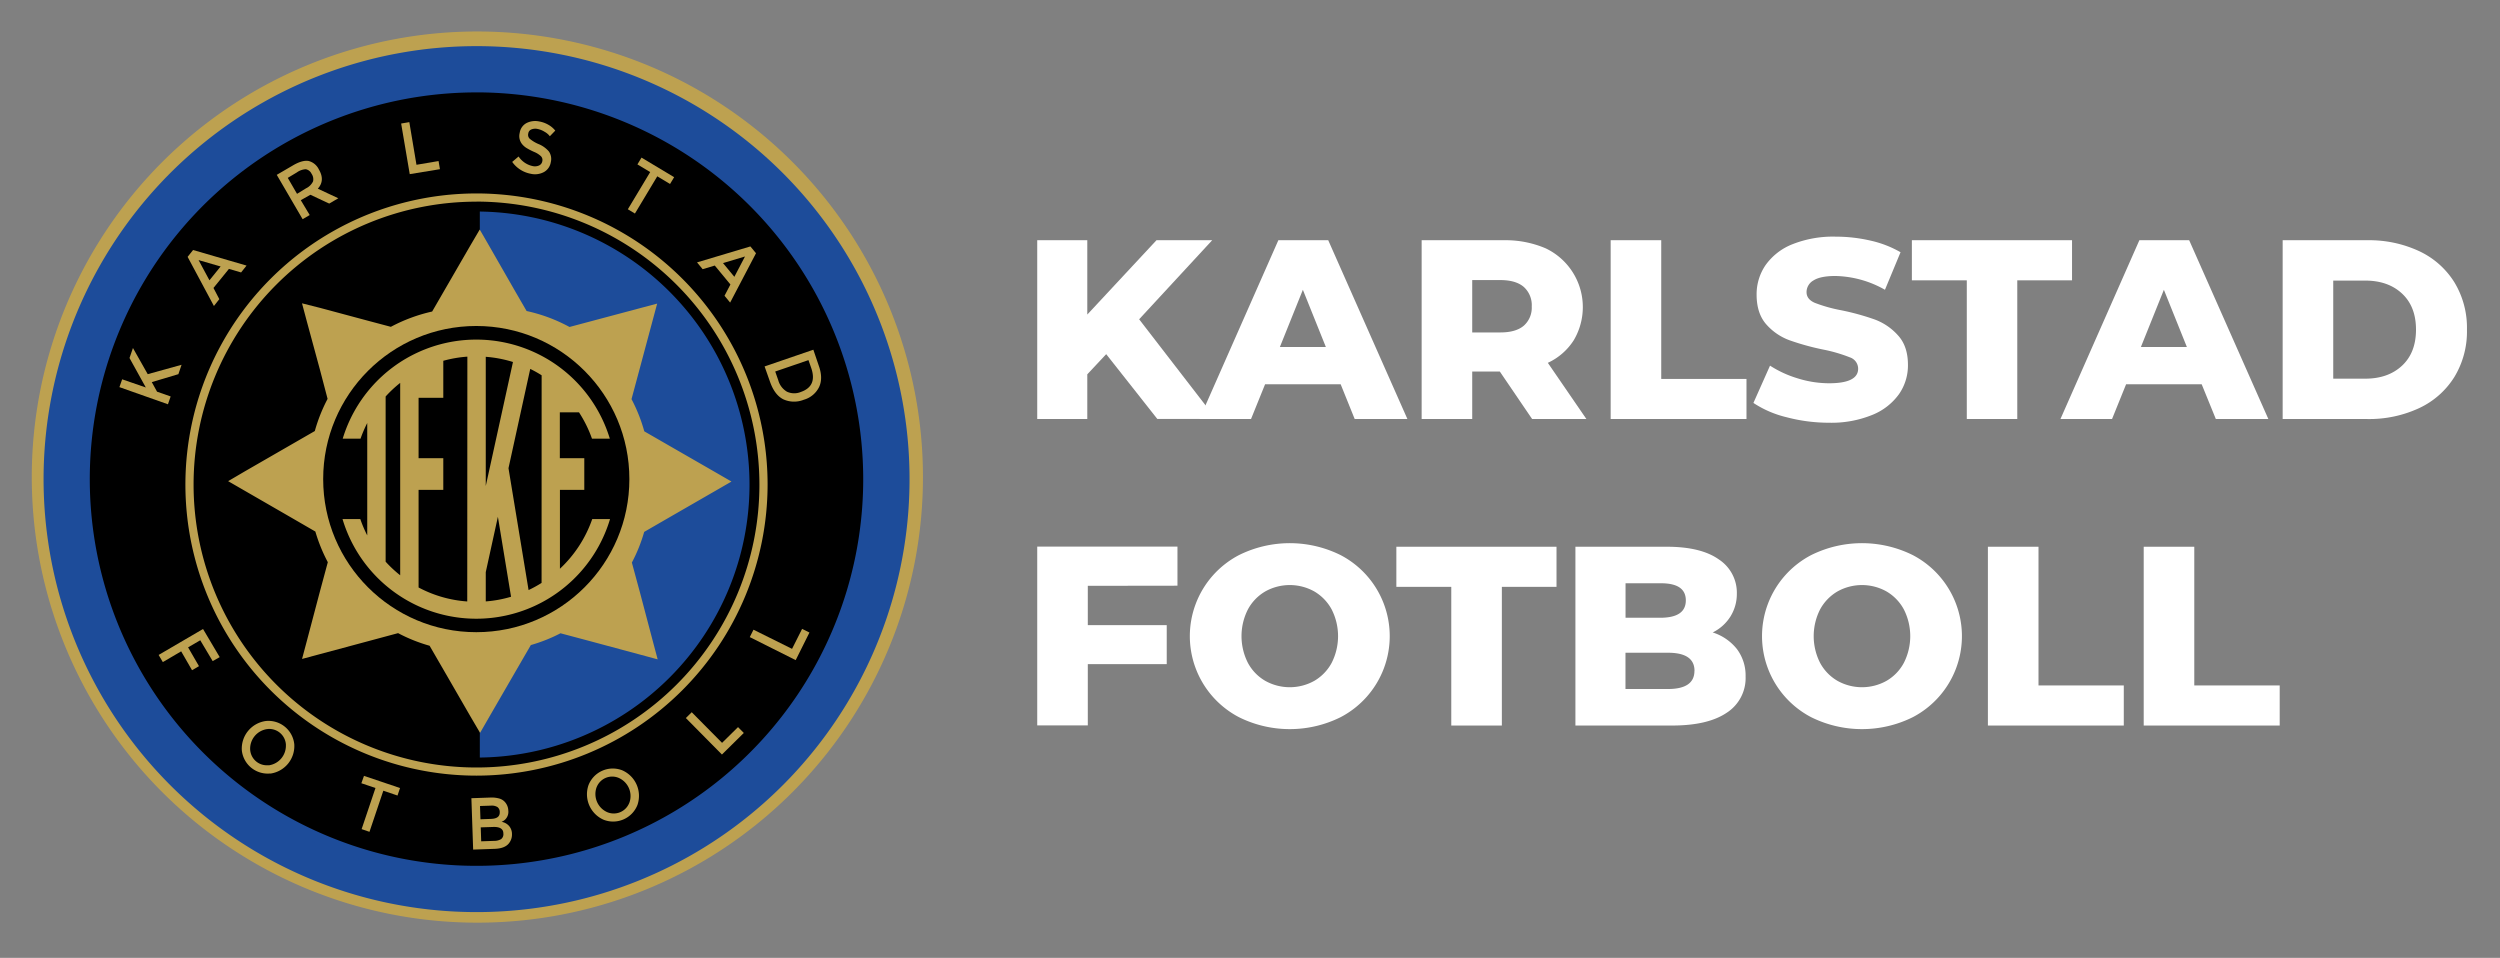 <svg id="Lager_1" data-name="Lager 1" xmlns="http://www.w3.org/2000/svg" viewBox="0 0 783 300"><rect x="0" y="0" width="783" height="300" fill="#808080" stroke="none"/><defs><style>.cls-1{fill:#bda150;}.cls-2{fill:#1d4c9a;}.cls-3{fill:#fff;}</style></defs><title>karlstad-fotboll-liggande-white-fix</title><circle cx="149.24" cy="150.05" r="133.38"/><path class="cls-1" d="M149.24,23.49A126.57,126.57,0,1,1,22.68,150.05h0A126.56,126.56,0,0,1,149.24,23.49m0-13.63a139.56,139.56,0,1,0,54.58,11A140.16,140.16,0,0,0,149.24,9.86Z"/><path class="cls-2" d="M149.24,278A127.94,127.94,0,1,1,277.18,150.05,128.08,128.08,0,0,1,149.24,278Zm0-249.06A121.12,121.12,0,1,0,270.36,150.05,121.26,121.26,0,0,0,149.24,28.93Z"/><path class="cls-2" d="M149.24,25.53A124.53,124.53,0,1,1,24.72,150.05,124.52,124.52,0,0,1,149.24,25.53h0m0-11.08a135.61,135.61,0,1,0,95.9,39.71A135.6,135.6,0,0,0,149.24,14.45Z"/><circle class="cls-2" cx="150.28" cy="152.38" r="88.63"/><path d="M150.28,63.74a88.64,88.64,0,1,0,0,177.27Z"/><path class="cls-1" d="M223.87,147.8,210.31,140l-8.52-4.91a50.15,50.15,0,0,0-4-10.08l2.44-9.07,4.06-15.14,1.53-5.71-5.7,1.52L185,100.64l-6.63,1.77a50.79,50.79,0,0,0-13.44-5l-3.86-6.67-.64-1.12L153.2,77l-2.95-5.11-3,5.11L139.4,90.57l-4.05,7a51.32,51.32,0,0,0-12.93,4.79l-7-1.86-15.13-4.06L94.59,95l1.52,5.7,4.1,15.11,2.39,9.12a50.43,50.43,0,0,0-4,10.07l-8.52,4.91L76.56,147.7l-5.11,3,5.11,2.95,13.57,7.83,8.64,5a51,51,0,0,0,3.9,9.6l-2.55,9.46-4,15.14-1.52,5.7,5.7-1.53,15.16-4.07,9.22-2.48a50.11,50.11,0,0,0,9.87,3.95l4.9,8.47.65,1.12,7.26,12.58,3,5.11,2.94-5.11,7.85-13.57,5.11-8.82a49.68,49.68,0,0,0,9.29-3.69l9.6,2.56,15.13,4.07,5.7,1.54-1.52-5.71-4-15.14-2.56-9.46a49.63,49.63,0,0,0,3.86-9.61l8.66-5,13.57-7.82,5.11-2.95Zm-73,33.31a28.8,28.8,0,0,1-21.24-9c-6-6-9-13.41-9-22.47s2.94-16.19,9-22a30.28,30.28,0,0,1,19-8.46c8.92,0,16.19,2.87,22.23,8.61s9,12.93,9,22-2.94,16.39-9,22.43a28.87,28.87,0,0,1-17.4,8.75C152.6,181,151.75,181.11,150.87,181.11Z"/><path d="M149.24,241.52A89.77,89.77,0,1,1,239,151.76,89.76,89.76,0,0,1,149.24,241.52Zm0-175.27a85.51,85.51,0,1,0,85.51,85.51h0A85.6,85.6,0,0,0,149.24,66.25Z"/><path class="cls-1" d="M149.24,242.93a91.17,91.17,0,1,1,91.17-91.16h0A91.27,91.27,0,0,1,149.24,242.93Zm0-179.77a88.61,88.61,0,1,0,88.61,88.61h0a88.72,88.72,0,0,0-88.61-88.63Z"/><circle cx="149.17" cy="150.05" r="47.95"/><path class="cls-1" d="M185.49,162.57a38.66,38.66,0,0,1-10.12,15.56V153.42H183V143.5h-7.66V129.14h6a38.6,38.6,0,0,1,4.07,8.25H191a43.71,43.71,0,0,0-83.66,0h5.58a39.26,39.26,0,0,1,2.1-4.9v35.2a39.56,39.56,0,0,1-2.17-5.11h-5.57a43.72,43.72,0,0,0,83.78,0Zm-60.15,17.61a38.28,38.28,0,0,1-4.56-4.26V124.18a38.28,38.28,0,0,1,4.56-4.26Zm21,8.2A38.06,38.06,0,0,1,131.1,184V153.43h7.74V143.5H131.1V124.6h7.74V113a38.51,38.51,0,0,1,7.54-1.3Zm5.8-76.63a38,38,0,0,1,8.52,1.63l-8.52,38.84Zm0,76.61v-9.17l3.8-17.34,4.12,25.05A37.35,37.35,0,0,1,152.18,188.36Zm17.48-5.79a37.44,37.44,0,0,1-4.07,2.24l-6.29-38.17,6.81-31.1a36.63,36.63,0,0,1,3.57,2Z"/><path class="cls-1" d="M62.72,200.53l-3.81,2.22,3.41,5.89-2.17,1.27L56.74,204,51,207.37l-1.32-2.24L63.59,197l5.22,8.81-2.2,1.25Z"/><path class="cls-1" d="M84.65,242.25A8.14,8.14,0,0,1,75.74,235v0a8.72,8.72,0,0,1,7.51-9.18,8.14,8.14,0,0,1,8.92,7.29v0a8.71,8.71,0,0,1-7.51,9.18Zm4.9-9a5.24,5.24,0,0,0-5.5-4.94l-.47.05a6.21,6.21,0,0,0-5.23,6.39,5.23,5.23,0,0,0,5.51,4.93,3.42,3.42,0,0,0,.45,0,6.21,6.21,0,0,0,5.23-6.39Z"/><path class="cls-1" d="M120.06,247.65l-4.34,12.88-2.46-.85,4.34-12.88-4.42-1.49L114,243l11.29,3.81-.79,2.35Z"/><path class="cls-1" d="M154.91,265.86l-6.72.23L147.64,250l6-.21a8.89,8.89,0,0,1,2.71.3,3.75,3.75,0,0,1,1.7,1,4.19,4.19,0,0,1,1.15,2.77,3.37,3.37,0,0,1-1,2.84,3.28,3.28,0,0,1-.56.42c-.09.06-.28.15-.54.28a4,4,0,0,1,2.32,1.27,3.86,3.86,0,0,1,.93,2.51,4.39,4.39,0,0,1-1,3Q158.06,265.75,154.91,265.86Zm-4.43-9.26,3.3-.12c1.87-.06,2.78-.75,2.74-2.09a1.91,1.91,0,0,0-.73-1.63,3.52,3.52,0,0,0-2.13-.43l-3.32.11Zm.23,6.9,4.06-.14a4.16,4.16,0,0,0,2.18-.55,1.94,1.94,0,0,0,.7-1.8c0-1.43-1.16-2.11-3.35-2l-3.73.12Z"/><path class="cls-1" d="M199.65,252.11a8.18,8.18,0,0,1-10.54,4.66,8.72,8.72,0,0,1-4.79-10.87,8.16,8.16,0,0,1,10.54-4.65A8.73,8.73,0,0,1,199.65,252.11Zm-5.8-8.44a5.22,5.22,0,0,0-6.89,2.67,3.52,3.52,0,0,0-.18.45,6.21,6.21,0,0,0,3.34,7.55,5.22,5.22,0,0,0,6.88-2.66,4.22,4.22,0,0,0,.18-.45A6.2,6.2,0,0,0,193.85,243.67Z"/><path class="cls-1" d="M226.11,236.32l-11.3-11.43,1.84-1.82,9.5,9.59,5-4.93,1.81,1.83Z"/><path class="cls-1" d="M249.21,206.75l-14.38-7.21,1.16-2.32,12.08,6,3.15-6.26,2.3,1.15Z"/><path class="cls-1" d="M37.4,121.25l.86-2.45,7.41,2.56-5.11-9.23L41.64,109l4.63,8.19,10.6-2.94-1,2.94-8.33,2.49,1.65,3,4.26,1.49-.85,2.45Z"/><path class="cls-1" d="M66.86,90.19l1.83,3.5L67,95.84,58.76,80.45l1.71-2.15,16.75,4.88-1.71,2.15L71.7,84.22Zm2.24-6.73-6.91-2,3.41,6.33Z"/><path class="cls-1" d="M99.88,53.1q2,3.4-.34,6l6.42,3-2.85,1.66L97.21,61l-3,1.7L97,67.35l-2.22,1.3-8.1-13.89,4.94-2.88q3-1.79,5-1.47A4.9,4.9,0,0,1,99.88,53.1Zm-1.83,3.7a2.94,2.94,0,0,0-.47-2.37A2.54,2.54,0,0,0,95.78,53a5.23,5.23,0,0,0-2.8,1l-2.85,1.71,2.9,5L95.82,59A4.65,4.65,0,0,0,98.05,56.8Z"/><path class="cls-1" d="M128.33,54.54l-2.69-15.85,2.56-.44,2.24,13.36,6.92-1.17.43,2.55Z"/><path class="cls-1" d="M168.37,40.39a3.32,3.32,0,0,0-1.92.14,1.59,1.59,0,0,0-1,1.3,1.68,1.68,0,0,0,.43,1.6,10.8,10.8,0,0,0,2.84,1.71,8.38,8.38,0,0,1,3.19,2.3,4.11,4.11,0,0,1,.6,3.35,4.27,4.27,0,0,1-2.12,3.08,5.88,5.88,0,0,1-4.15.56,9.16,9.16,0,0,1-5.82-3.72l2-1.7a7.09,7.09,0,0,0,4.37,3,3.18,3.18,0,0,0,2.06-.19,1.77,1.77,0,0,0,1-1.33,1.69,1.69,0,0,0-.41-1.55,7,7,0,0,0-2.18-1.37,21.42,21.42,0,0,1-2.38-1.23,5.59,5.59,0,0,1-1.36-1.2,4,4,0,0,1-.75-3.51,4.13,4.13,0,0,1,2.16-3.1,6.07,6.07,0,0,1,4-.48,8.67,8.67,0,0,1,2.77,1,7.46,7.46,0,0,1,2.21,1.86l-1.7,1.76a5.12,5.12,0,0,0-1.62-1.38A6.6,6.6,0,0,0,168.37,40.39Z"/><path class="cls-1" d="M205.86,55.22l-7,11.66-2.22-1.34,7-11.65-4-2.4,1.28-2.13,10.22,6.13-1.28,2.13Z"/><path class="cls-1" d="M223.87,83.17l-3.8,1.14-1.76-2.13,16.71-5,1.76,2.13-8.1,15.46-1.76-2.14,1.85-3.53ZM230,86.7l3.33-6.37-6.88,2.07Z"/><path class="cls-1" d="M256.55,121.2a7.63,7.63,0,0,1-4.8,4,8.15,8.15,0,0,1-6.32-.09q-2.77-1.32-4.26-5.53l-1.7-4.81,15.27-5.24,1.7,5Q257.84,118.42,256.55,121.2Zm-5.72,1.56q5.21-1.82,3.24-7.52l-.86-2.45-10.41,3.57.95,2.72a6,6,0,0,0,2.71,3.59,5.37,5.37,0,0,0,4.37.09Z"/><path class="cls-3" d="M346.46,110.92l-5.92,6.32v14H324.86v-56h15.68V98.52l21.67-23.28h17.45L356.78,100l24.08,31.2h-18.4Z"/><path class="cls-3" d="M419.9,120.36H396.22l-4.4,10.88H375.66l24.72-56H416l24.8,56H424.29Zm-4.64-11.68-7.2-17.92-7.2,17.92Z"/><path class="cls-3" d="M469.74,116.36H461.1v14.88H445.26v-56h25.6a32,32,0,0,1,13.2,2.52,20.37,20.37,0,0,1,8.84,28.8,19.16,19.16,0,0,1-8.12,7.08l12.08,17.6h-17Zm7.52-26.48q-2.49-2.16-7.36-2.16h-8.8v16.4h8.8c3.25,0,5.7-.7,7.36-2.12a7.51,7.51,0,0,0,2.48-6A7.65,7.65,0,0,0,477.26,89.88Z"/><path class="cls-3" d="M504.46,75.24H520.3v43.44H547v12.56H504.46Z"/><path class="cls-3" d="M559.57,130.68a32.49,32.49,0,0,1-10.4-4.48l5.2-11.68a33.8,33.8,0,0,0,8.72,4,33,33,0,0,0,9.76,1.52q9.12,0,9.12-4.56a3.76,3.76,0,0,0-2.6-3.56,47.72,47.72,0,0,0-8.36-2.44,79.07,79.07,0,0,1-10.56-2.92,17.87,17.87,0,0,1-7.28-5q-3-3.44-3-9.28a16.13,16.13,0,0,1,2.8-9.24,18.77,18.77,0,0,1,8.36-6.52,34.44,34.44,0,0,1,13.64-2.4,48.48,48.48,0,0,1,10.88,1.24A33.34,33.34,0,0,1,595.25,79l-4.88,11.76a32.57,32.57,0,0,0-15.52-4.32c-3.14,0-5.44.47-6.88,1.4a4.2,4.2,0,0,0-2.16,3.64c0,1.5.86,2.61,2.56,3.36a46.26,46.26,0,0,0,8.24,2.32,77.54,77.54,0,0,1,10.6,2.92,18.25,18.25,0,0,1,7.28,5q3.09,3.4,3.08,9.24a15.73,15.73,0,0,1-2.8,9.12,19,19,0,0,1-8.4,6.52,33.88,33.88,0,0,1-13.6,2.44A51.81,51.81,0,0,1,559.57,130.68Z"/><path class="cls-3" d="M616,87.8h-17.2V75.24h50.16V87.8H631.81v43.44H616Z"/><path class="cls-3" d="M689.57,120.36H665.89l-4.4,10.88H645.33l24.72-56h15.6l24.8,56H694Zm-4.64-11.68-7.2-17.92-7.2,17.92Z"/><path class="cls-3" d="M714.93,75.24h26.48a37.07,37.07,0,0,1,16.32,3.44,25.94,25.94,0,0,1,11,9.76,27.44,27.44,0,0,1,3.92,14.8,27.42,27.42,0,0,1-3.92,14.8,25.87,25.87,0,0,1-11,9.76,37.07,37.07,0,0,1-16.32,3.44H714.93Zm25.84,43.36q7.2,0,11.56-4.08t4.36-11.28q0-7.2-4.36-11.28t-11.56-4.08h-10V118.6Z"/><path class="cls-3" d="M340.7,183.48V195.8h24.72V208H340.7v19.2H324.86v-56h43.92v12.24Z"/><path class="cls-3" d="M388,224.6a28.63,28.63,0,0,1,0-50.72,35.75,35.75,0,0,1,31.92,0,28.63,28.63,0,0,1,0,50.72,35.75,35.75,0,0,1-31.92,0Zm23.64-11.36a14.41,14.41,0,0,0,5.44-5.64,18.47,18.47,0,0,0,0-16.72,14.54,14.54,0,0,0-5.44-5.64,15.75,15.75,0,0,0-15.36,0,14.41,14.41,0,0,0-5.44,5.64,18.47,18.47,0,0,0,0,16.72,14.27,14.27,0,0,0,5.44,5.64,15.75,15.75,0,0,0,15.36,0Z"/><path class="cls-3" d="M454.54,183.8h-17.2V171.24H487.5V183.8H470.38v43.44H454.54Z"/><path class="cls-3" d="M544,203.28a13.78,13.78,0,0,1,2.72,8.6,12.91,12.91,0,0,1-5.92,11.36q-5.92,4-17.12,4H493.42v-56h28.64q10.71,0,16.32,4a12.44,12.44,0,0,1,5.6,10.68,13.36,13.36,0,0,1-2,7.16,13.66,13.66,0,0,1-5.56,5A15.76,15.76,0,0,1,544,203.28Zm-34.88-20.6v10.8H520q8,0,8-5.44t-8-5.36Zm21.6,27.44q0-5.69-8.32-5.68H509.1V215.8h13.28Q530.69,215.8,530.7,210.12Z"/><path class="cls-3" d="M567.21,224.6a28.63,28.63,0,0,1,0-50.72,35.75,35.75,0,0,1,31.92,0,28.63,28.63,0,0,1,0,50.72,35.75,35.75,0,0,1-31.92,0Zm23.64-11.36a14.27,14.27,0,0,0,5.44-5.64,18.47,18.47,0,0,0,0-16.72,14.41,14.41,0,0,0-5.44-5.64,15.73,15.73,0,0,0-15.35,0,14.5,14.5,0,0,0-5.45,5.64,18.47,18.47,0,0,0,0,16.72,14.37,14.37,0,0,0,5.45,5.64,15.73,15.73,0,0,0,15.35,0Z"/><path class="cls-3" d="M622.61,171.24h15.85v43.44h26.71v12.56H622.61Z"/><path class="cls-3" d="M671.41,171.24h15.84v43.44H714v12.56H671.41Z"/></svg>